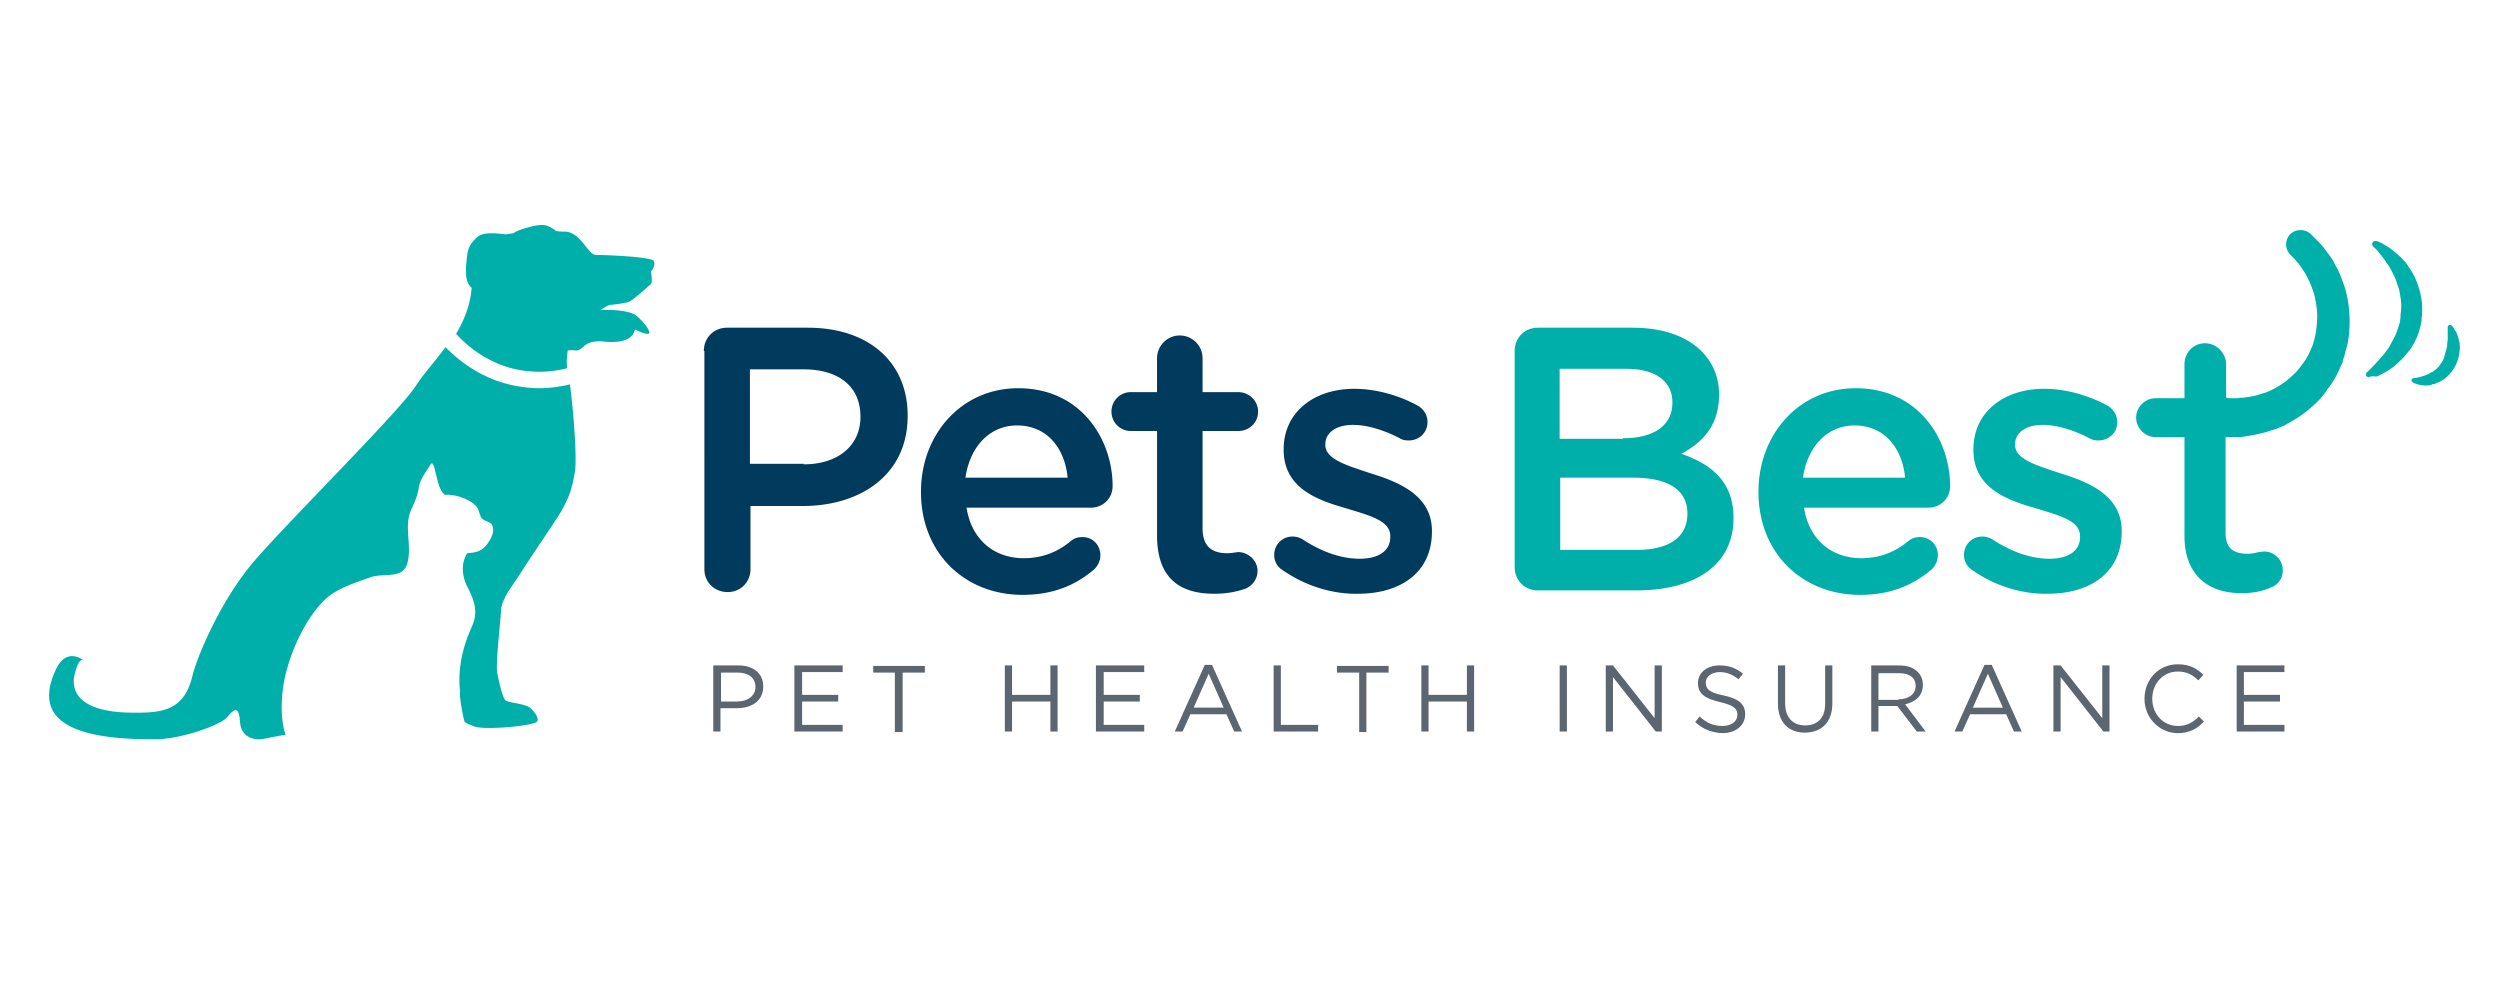 <svg xmlns="http://www.w3.org/2000/svg" fill="none" viewBox="0 0 140 55"><path fill="#fff" d="M0 0h140v55H0z"/><path fill="#003A5D" d="M39.415 19.657c0-.747.56-1.306 1.306-1.306h4.51c3.452 0 5.598 1.96 5.598 4.914v.031c0 3.298-2.644 5.04-5.878 5.04h-2.924v3.545c0 .715-.56 1.276-1.275 1.276-.746 0-1.306-.56-1.306-1.276V19.657h-.031Zm5.598 6.345c1.96 0 3.172-1.088 3.172-2.643v-.032c0-1.71-1.244-2.643-3.172-2.643h-3.017v5.287h3.017v.031Zm12.254 7.31c-3.234 0-5.692-2.332-5.692-5.754v-.031c0-3.173 2.24-5.786 5.444-5.786 3.545 0 5.287 2.893 5.287 5.474 0 .716-.56 1.214-1.213 1.214h-6.967c.28 1.804 1.555 2.83 3.203 2.83 1.089 0 1.928-.373 2.644-.964.187-.155.373-.218.653-.218.56 0 .995.436.995 1.027 0 .31-.155.59-.342.777-1.026.871-2.27 1.431-4.012 1.431Zm2.52-6.563c-.156-1.649-1.151-2.924-2.83-2.924-1.556 0-2.645 1.213-2.893 2.924h5.722Zm5.007 3.235v-5.848h-1.462a1.082 1.082 0 0 1-1.089-1.088c0-.623.498-1.09 1.089-1.09h1.462v-1.896c0-.685.56-1.276 1.275-1.276.684 0 1.275.56 1.275 1.275v1.898h1.99c.623 0 1.12.498 1.12 1.089 0 .622-.497 1.088-1.12 1.088h-1.99v5.443c0 .996.498 1.4 1.369 1.4.28 0 .56-.062.622-.062.56 0 1.088.466 1.088 1.057 0 .467-.31.84-.684.996-.56.186-1.089.28-1.742.28-1.866 0-3.203-.81-3.203-3.266Zm7.06 1.96a.982.982 0 0 1-.498-.871c0-.56.436-1.027 1.026-1.027.218 0 .405.062.56.156 1.09.715 2.178 1.088 3.204 1.088 1.088 0 1.71-.466 1.71-1.213v-.062c0-.87-1.181-1.15-2.488-1.555-1.648-.467-3.483-1.151-3.483-3.266v-.031c0-2.115 1.741-3.39 3.95-3.39 1.182 0 2.426.342 3.483.901.373.187.622.529.622.965 0 .59-.466 1.026-1.057 1.026-.218 0-.342-.031-.498-.124-.902-.467-1.835-.747-2.612-.747-.996 0-1.555.467-1.555 1.089v.03c0 .81 1.213 1.152 2.519 1.587 1.617.498 3.452 1.244 3.452 3.235v.031c0 2.333-1.804 3.484-4.136 3.484-1.369.031-2.893-.404-4.2-1.306Z"/><path fill="#00AFAA" d="M84.822 19.657c0-.747.56-1.306 1.306-1.306h5.287c1.68 0 3.017.466 3.857 1.306.653.653.995 1.462.995 2.426v.032c0 1.772-.995 2.706-2.115 3.297 1.71.59 2.924 1.586 2.924 3.577v.03c0 2.645-2.178 4.044-5.443 4.044h-5.505c-.747 0-1.306-.56-1.306-1.306v-12.1Zm6.064 4.884c1.649 0 2.768-.654 2.768-1.99v-.032c0-1.151-.933-1.866-2.581-1.866H87.34v3.919h3.546v-.031Zm.778 6.252c1.773 0 2.83-.685 2.83-2.022v-.031c0-1.244-.995-1.99-3.017-1.99h-4.105v4.043h4.292Zm12.503 2.52c-3.235 0-5.692-2.333-5.692-5.755v-.031c0-3.173 2.24-5.786 5.443-5.786 3.546 0 5.287 2.893 5.287 5.475 0 .715-.56 1.213-1.213 1.213h-6.966c.279 1.804 1.555 2.83 3.203 2.83 1.089 0 1.928-.373 2.644-.964.186-.155.373-.218.653-.218.56 0 .995.436.995 1.027 0 .31-.155.59-.342.777-1.026.871-2.27 1.431-4.012 1.431Zm2.519-6.564c-.155-1.648-1.151-2.924-2.83-2.924-1.555 0-2.644 1.213-2.893 2.924h5.723Zm3.794 5.195a.98.98 0 0 1-.497-.871c0-.56.435-1.027 1.026-1.027.218 0 .404.062.56.156 1.089.715 2.177 1.088 3.203 1.088 1.089 0 1.711-.466 1.711-1.213v-.062c0-.87-1.182-1.15-2.488-1.555-1.649-.467-3.483-1.151-3.483-3.266v-.031c0-2.115 1.741-3.39 3.949-3.39 1.182 0 2.426.342 3.484.901.373.187.622.53.622.965 0 .59-.467 1.026-1.058 1.026-.217 0-.342-.031-.497-.124-.902-.467-1.835-.747-2.613-.747-.995 0-1.555.467-1.555 1.089v.031c0 .809 1.213 1.15 2.519 1.586 1.618.498 3.453 1.244 3.453 3.235v.031c0 2.333-1.804 3.484-4.137 3.484-1.368.031-2.923-.404-4.199-1.306Zm22.176-10.825c-.093 0-.156-.062-.156-.124s0-.125.063-.155l.28-.28c.186-.187.404-.436.653-.716l.093-.125c.093-.124.187-.248.249-.373.124-.218.218-.404.311-.59.093-.219.155-.436.217-.623 0-.031.032-.093.032-.124l.031-.25v-.124c0-.093.031-.155.031-.248a2.71 2.71 0 0 0-.031-.716c-.031-.218-.063-.466-.156-.684-.093-.28-.155-.467-.249-.622a3.41 3.41 0 0 0-.311-.56l-.031-.031c-.093-.156-.187-.28-.28-.405-.093-.124-.186-.217-.248-.31-.063-.063-.094-.125-.156-.156l-.124-.125c-.031-.03-.031-.062-.031-.124 0-.031.031-.093.062-.124s.062-.031.124-.031h.062l.094.03c.031 0 .031.032.062.032.062.03.124.03.186.093l.063.031c.093.062.217.125.342.218.093.062.155.124.249.187.062.062.155.124.248.217.094.093.187.156.249.25.093.092.187.186.249.31.156.218.311.467.436.747.186.435.404 1.088.373 1.835 0 .124 0 .218-.031.342v.155l-.063.312c0 .03-.031.093-.031.124a3.392 3.392 0 0 1-.373.902c-.062.124-.155.28-.249.373-.093.125-.187.218-.28.342a8.436 8.436 0 0 1-.56.53c-.299.222-.622.41-.964.56-.248-.032-.404 0-.435.03Zm3.203.467c-.186 0-.404-.031-.56-.094-.124-.03-.186-.062-.186-.093-.031-.031-.062-.031-.062-.062v-.093c.031-.032.062-.063.093-.063 0 0 .062 0 .187-.03a2.586 2.586 0 0 0 .746-.25.233.233 0 0 1 .125-.062c.031-.03.062-.03.093-.062l.031-.031c.093-.062.155-.124.218-.187l.031-.03.186-.28c.063-.094.094-.187.125-.28v-.032c.031-.093.062-.218.093-.31.031-.125.062-.219.062-.312s.031-.218.031-.31V18.32c0-.062.062-.125.125-.125.031 0 .093.032.093.032s.062.062.124.155c.032.062.063.124.125.187.031.093.093.217.124.341.063.187.125.467.063.84a2.139 2.139 0 0 1-.343.934 2.11 2.11 0 0 1-.342.404c-.124.124-.28.218-.404.28-.062.031-.156.062-.218.093a.575.575 0 0 1-.217.063c-.094.062-.218.062-.343.062Zm-4.292-3.982a6.635 6.635 0 0 0-.217-1.368 8.135 8.135 0 0 0-.436-1.151 7.207 7.207 0 0 1-.249-.467 4.562 4.562 0 0 0-.279-.404c-.187-.249-.343-.467-.498-.622l-.374-.374-.124-.124a.85.85 0 0 0-1.119 0 .828.828 0 0 0-.032 1.151l.063.062.093.093c.062.063.155.156.249.28.124.125.218.28.342.467.062.093.124.187.187.311l.186.374c.093.248.218.528.28.84.062.31.124.652.124.995 0 .341-.031.684-.093 1.057-.031.187-.093.342-.124.498-.031.093-.062.187-.125.31l-.031.063v.062c.031-.062 0-.03 0-.03l-.062.123c-.155.343-.373.623-.591.902-.218.28-.498.498-.746.716-.28.187-.56.373-.84.498a2.169 2.169 0 0 1-.404.155c-.125.031-.28.094-.405.125-.249.062-.497.093-.715.124-.093 0-.218 0-.311.031h-.436c-.062 0-.124 0-.186-.03h-.031v-1.867c0-.622-.529-1.182-1.182-1.182-.653 0-1.151.528-1.151 1.182V22.3h-1.617c-.591 0-1.089.498-1.089 1.089 0 .59.498 1.088 1.089 1.088h1.617v5.537c0 2.053 1.182 3.204 3.204 3.204.59 0 1.119-.093 1.617-.311a.999.999 0 0 0 .684-.964 1.047 1.047 0 0 0-1.057-1.058c-.094 0-.187.031-.28.031-.156.031-.342.094-.622.094-.871 0-1.244-.343-1.244-1.213v-5.32h.777c.125 0 .28-.03.436-.062.311-.03.684-.124 1.057-.218.187-.062.373-.124.591-.186.187-.093.404-.155.591-.28a7.035 7.035 0 0 0 1.182-.778c.373-.31.746-.653 1.026-1.088.311-.405.591-.84.778-1.338l.093-.187.031-.062v-.062l.031-.093c.031-.124.062-.187.094-.311.062-.28.155-.529.186-.778a7.09 7.09 0 0 0 .062-1.43ZM30.145 21.741c-.28 0-.56-.03-.809-.062-2.115-.249-3.608-1.43-4.385-2.24-.622.84-1.276 1.556-1.649 2.147-.995 1.555-7.993 8.43-9.392 10.233-1.587 1.991-2.862 4.884-3.142 6.066-.497 1.99-1.772 2.053-3.576 2.021-3.484-.093-3.11-1.835-2.986-2.24.218-.839.435-.714.467-.683-.063-.062-.965-.747-1.555.528-1.213 2.644.56 3.92 5.567 3.889 1.461 0 3.7-.81 4.043-1.245.342-.404.653-.715.715.28.062.996 1.027.965 1.027.965.373 0 .653-.125 1.523-.25l-.03-.093c-.25-.808-.218-1.866-.094-2.675.249-1.586 1.213-3.857 2.488-4.945.653-.529 1.555-.809 2.333-1.09.808-.31 1.928.157 2.146-.901.218-.964-.218-1.99.187-2.893.217-.497.341-.715.435-1.275.062-.435.435-.902.653-1.275.28-.374.28 1.368.809 1.71.56-.062 1.524.28 1.804.716.124.187.124.404.248.59.125.156.498.219.56.343.218.373-.031.84-.31 1.182-.312.373-.654.404-1.058.435-.342.53-.311 1.245 0 1.867.435.84.622 1.462.249 2.27-.529 1.182-.778 2.364-.654 3.578v.31c.063.56.156 1.027.25 1.4 0 .031.093.094.56.28.466.187 2.767.031 3.42-.218.28-.093.031-.528-.28-.808-.31-.28-1.275-.28-1.43-.467-.156-.218-.342-1.026-.436-1.524-.093-.498.187-2.862.218-3.515s.747-1.493 1.089-2.053c.341-.56 2.021-3.017 2.27-3.452.373-.685.59-1.09.777-2.24.125-.747-.093-3.484-.28-4.884-.579.148-1.174.22-1.772.218Z"/><path fill="#00AFAA" d="M36.613 14.618c-.156-.249-2.768-.342-3.234-.342-.467 0-.84-1.275-1.742-1.306-.125 0-.28 0-.498-.032l-.031-.03c-.466-.343-.684-.374-1.368-.218-.342.093-.716.186-.996.373-.217.03-.404.062-.404.062-.56-.062-1.275-.155-1.617.156-.405.373-.529.59-.591 1.275-.062.622-.094 1.276.28 1.555-.063.933-.405 1.804-.871 2.582.622.684 1.96 1.866 3.95 2.084a6.236 6.236 0 0 0 2.27-.156c-.062-.373.031-.995.031-.995s.25-.031.436 0 .373-.155.528-.28c.156-.124.436-.28 1.058-.218.622.063 1.089 0 1.4-.186.31-.187.342-.498.342-.498s.528.28.746.249c.218-.031-.187-.622-.684-1.026-.498-.374-1.99-.312-1.99-.312s.435-.28.528-.28c.093 0 .902-.093 1.088-.186.218-.093 1.12-.902 1.213-.995.094-.094 0-.685 0-.685s.28-.342.156-.59Z"/><path fill="#5C6670" d="M39.942 37.263h1.4c.84 0 1.4.435 1.4 1.181 0 .81-.654 1.214-1.462 1.214h-.933v1.306h-.405v-3.701Zm1.338 2.021c.622 0 1.026-.342 1.026-.808 0-.53-.404-.81-.995-.81h-.933v1.618h.902Zm3.234-2.021h2.675v.373h-2.27v1.275h2.021v.373H44.92v1.307h2.27v.373h-2.706v-3.701h.031Zm5.63.404H48.9v-.373h2.892v.373h-1.244v3.328h-.436v-3.328h.032Zm6.127-.404h.404v1.648h2.146v-1.649h.404v3.702h-.404v-1.68h-2.146v1.68h-.404v-3.701Zm5.132 0h2.674v.373h-2.27v1.275h2.021v.373h-2.021v1.307h2.27v.373h-2.706v-3.701h.032Zm6.064-.032h.405l1.68 3.733h-.436L68.68 40H66.66l-.436.964h-.435l1.68-3.733Zm1.058 2.395-.84-1.897-.84 1.898h1.68Zm2.799-2.363h.404v3.328h2.084v.373h-2.488v-3.701Zm4.79.404H74.87v-.373h2.892v.373h-1.244v3.328h-.404v-3.328Zm3.483-.404H80v1.648h2.146v-1.649h.405v3.702h-.405v-1.68h-2.146v1.68h-.404v-3.701Zm7.744 0h.405v3.701h-.405v-3.701Zm2.582 0h.404l2.332 2.954v-2.954h.405v3.701h-.342l-2.395-3.048v3.048h-.404v-3.701Zm5.007 3.172.249-.31c.373.341.746.528 1.275.528.498 0 .84-.249.84-.622 0-.342-.187-.529-.964-.715-.84-.187-1.245-.467-1.245-1.058s.498-.995 1.213-.995c.53 0 .934.155 1.307.466l-.249.311c-.342-.28-.684-.404-1.058-.404-.466 0-.777.28-.777.59 0 .343.187.56.995.716.84.187 1.213.467 1.213 1.058 0 .622-.528 1.057-1.275 1.057-.591-.03-1.089-.217-1.524-.622Zm4.634-1.026v-2.146h.404v2.115c0 .808.436 1.244 1.12 1.244.684 0 1.12-.405 1.12-1.213v-2.146h.404v2.115c0 1.089-.622 1.648-1.555 1.648-.871 0-1.493-.56-1.493-1.617Zm5.194-2.146h1.586c.467 0 .809.124 1.058.373.186.186.28.435.28.715 0 .622-.436.964-.995 1.09l1.15 1.523h-.498l-1.088-1.43h-1.057v1.43h-.405v-3.701h-.031Zm1.555 1.897c.56 0 .964-.28.964-.747 0-.466-.342-.715-.933-.715h-1.15v1.493h1.119v-.031Zm4.821-1.929h.404l1.68 3.733h-.436l-.435-.964h-2.022l-.435.964h-.436l1.68-3.733Zm1.026 2.395-.839-1.897-.84 1.898h1.679Zm2.831-2.363h.404l2.332 2.954v-2.954h.405v3.701h-.342l-2.395-3.048v3.048h-.404v-3.701Zm5.1 1.866c0-1.058.778-1.929 1.866-1.929.685 0 1.089.25 1.431.591l-.28.311c-.311-.31-.653-.497-1.151-.497-.808 0-1.43.653-1.43 1.524 0 .87.622 1.524 1.43 1.524.498 0 .84-.187 1.182-.529l.28.28c-.373.405-.808.653-1.493.653-1.026-.03-1.835-.87-1.835-1.928Zm5.163-1.866h2.675v.373h-2.271v1.275h2.022v.373h-2.022v1.307h2.271v.373h-2.675v-3.701Z"/></svg>
